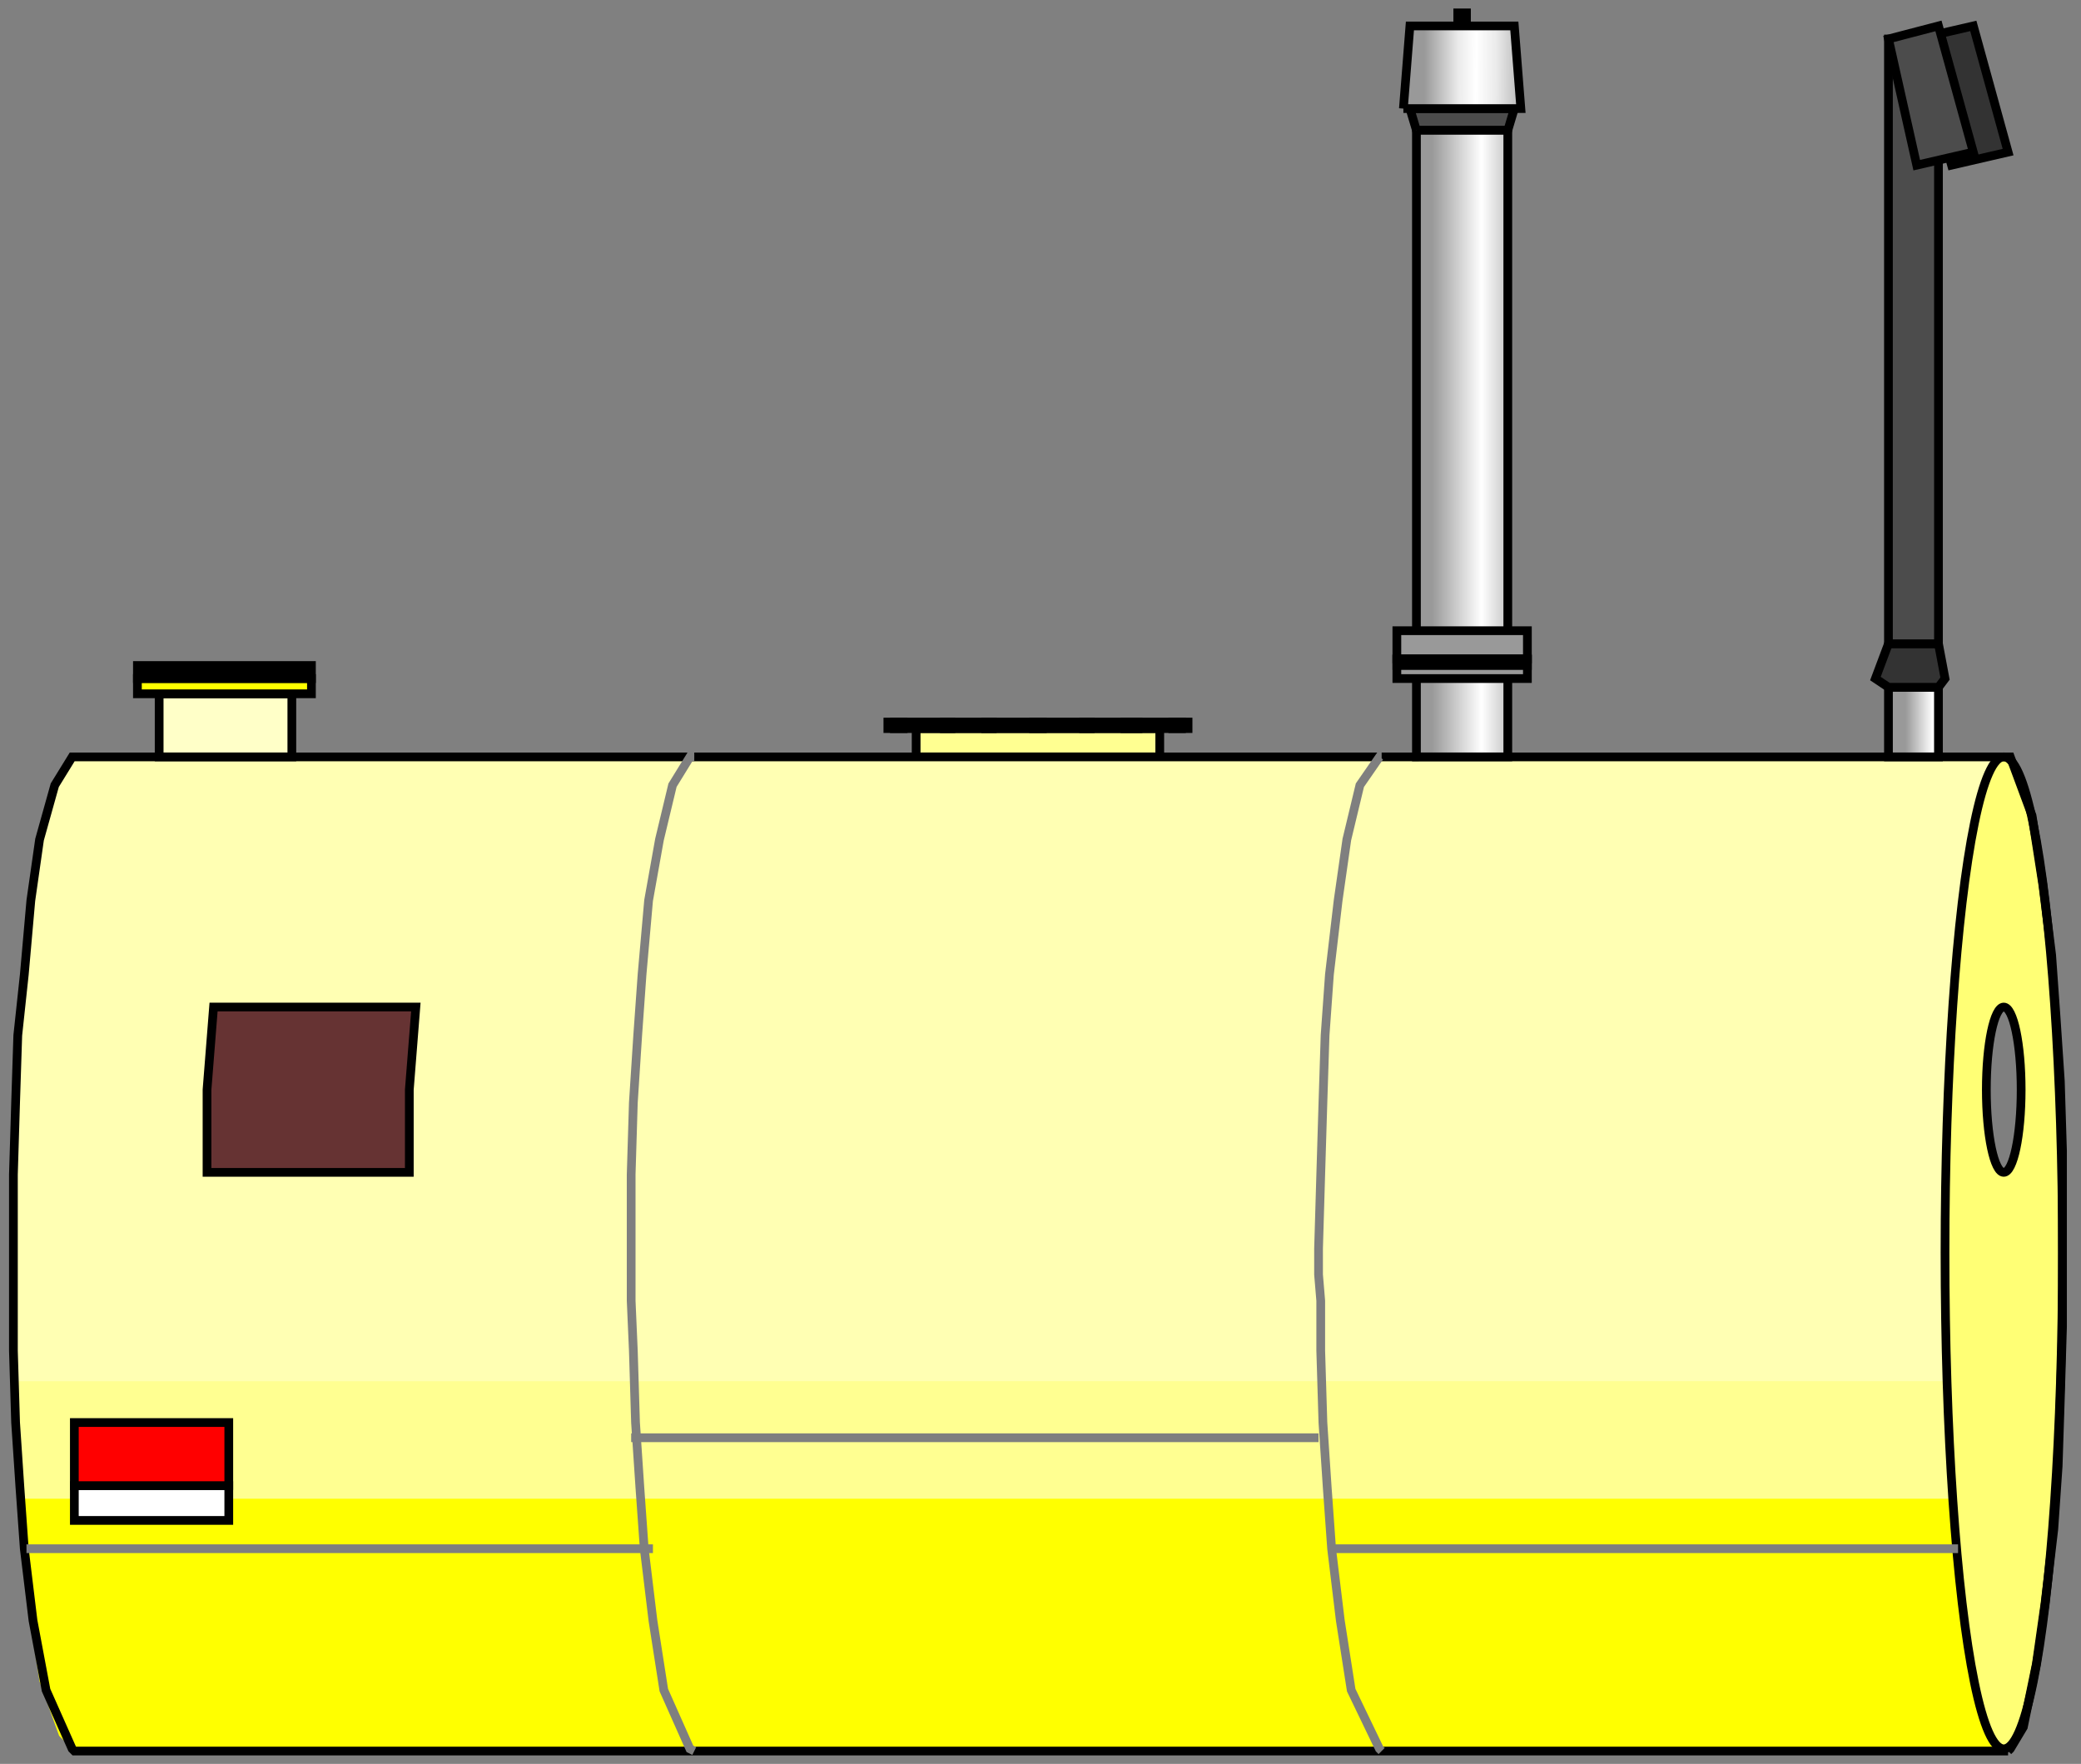<?xml version="1.0" encoding="utf-8"?>
<!-- Generator: Adobe Illustrator 16.0.0, SVG Export Plug-In . SVG Version: 6.00 Build 0)  -->
<!DOCTYPE svg PUBLIC "-//W3C//DTD SVG 1.1//EN" "http://www.w3.org/Graphics/SVG/1.1/DTD/svg11.dtd">
<svg version="1.1"
	 id="svg2" sodipodi:docname="Tanks1009.svg" inkscape:version="0.48.3.1 r9886" xmlns:dc="http://purl.org/dc/elements/1.1/" xmlns:cc="http://creativecommons.org/ns#" xmlns:rdf="http://www.w3.org/1999/02/22-rdf-syntax-ns#" xmlns:svg="http://www.w3.org/2000/svg" xmlns:sodipodi="http://sodipodi.sourceforge.net/DTD/sodipodi-0.dtd" xmlns:inkscape="http://www.inkscape.org/namespaces/inkscape"
	 xmlns="http://www.w3.org/2000/svg" xmlns:xlink="http://www.w3.org/1999/xlink" x="0px" y="0px" width="119.167px"
	 height="100.999px" viewBox="2.719 2.751 119.167 100.999" enable-background="new 2.719 2.751 119.167 100.999"
	 xml:space="preserve">
<rect x="2.719" y="2.751" width="119.167" height="100.999" fill="#808080" stroke="none"/>
<sodipodi:namedview  id="namedview98" inkscape:current-layer="svg2" inkscape:window-y="-8" inkscape:window-x="-8" inkscape:window-height="848" inkscape:window-width="1440" inkscape:pageshadow="2" inkscape:pageopacity="0" bordercolor="#666666" pagecolor="#ffffff" inkscape:cy="65.939868" inkscape:cx="63.107279" guidetolerance="10" gridtolerance="10" inkscape:zoom="3.5454598" objecttolerance="10" showgrid="false" borderopacity="1" inkscape:window-maximized="1">
	</sodipodi:namedview>
<path id="path4" fill="#FFFF91" stroke="#000000" stroke-width="0.5" d="M55.181,44.47h13.951v1.619H55.181V44.47z"/>
<path id="path6" fill="#FFFF00" stroke="#000000" stroke-width="0.5" d="M53.562,44.47h17.19v-0.374h-17.19V44.47z"/>
<path id="path8" stroke="#000000" stroke-width="0.5" d="M69.879,44.096h0.498v0.374h-0.498V44.096z"/>
<path id="path10" stroke="#000000" stroke-width="0.5" d="M67.139,44.096h0.748v0.374h-0.748V44.096z"/>
<path id="path12" stroke="#000000" stroke-width="0.5" d="M64.772,44.096h0.374v0.374h-0.374V44.096z"/>
<path id="path14" stroke="#000000" stroke-width="0.5" d="M61.907,44.096h0.499v0.374h-0.499V44.096z"/>
<path id="path16" stroke="#000000" stroke-width="0.5" d="M59.167,44.096h0.374v0.374h-0.374V44.096z"/>
<path id="path18" stroke="#000000" stroke-width="0.5" d="M56.8,44.096h0.374v0.374H56.8V44.096z"/>
<path id="path20" stroke="#000000" stroke-width="0.5" d="M53.936,44.096h0.498v0.374h-0.498V44.096z"/>
<path id="path22" fill="#FFFFB3" d="M117.711,103.014H6.976l-0.125-0.125l-1.495-3.363L4.609,95.54L4.11,91.43l-0.249-3.488
	l-0.249-3.736l-0.125-4.111V77.23v-1.495V74.24v-4.234l0.125-4.111l0.125-3.861l0.374-3.487l0.374-4.235l0.498-3.487l0.872-3.114
	l0.997-1.619h0.125h110.735h0.125l1.246,3.363l0.622,3.985l0.499,3.986l0.248,3.487l0.25,3.737l0.124,3.986v2.74v1.494v1.37v4.484
	l-0.124,4.11l-0.125,3.862l-0.249,3.612l-0.499,4.234l-0.498,3.488l-0.747,3.612l-0.747,1.245L117.711,103.014z"/>
<path id="path24" fill="#FFFF91" d="M117.711,103.014H6.976l-0.125-0.125l-1.37-2.864l-0.748-3.737l-0.623-4.11L3.737,88.44
	L3.488,84.08v-1.121v-1.121H114.1l0.248,4.484l0.25,3.986l0.248,3.612l0.623,3.736l0.748,3.363l1.245,1.868L117.711,103.014z"/>
<path id="path26" fill="#FFFF00" d="M117.711,103.014l-1.868-3.114l-0.622-3.487l-0.499-3.986l-0.249-2.989v-0.872H3.861
	l0.249,3.861l0.374,3.363l0.498,3.238l1.121,3.114l0.748,0.747l0.125,0.125H117.711z"/>
<ellipse id="ellipse28" fill="#FFFF75" stroke="#000000" stroke-width="0.5" cx="117.462" cy="74.489" rx="3.363" ry="28.4"/>
<path id="path30" fill="none" stroke="#000000" stroke-width="0.5" d="M117.711,103.014H6.976l-0.125-0.125l-1.495-3.363
	L4.609,95.54L4.11,91.43l-0.249-3.488l-0.249-3.736l-0.125-4.111V77.23v-1.495V74.24v-4.234l0.125-4.111l0.125-3.861l0.374-3.487
	l0.374-4.235l0.498-3.487l0.872-3.114l0.997-1.619h0.125h110.735h0.125l1.246,3.363l0.622,3.985l0.499,3.986l0.248,3.487l0.25,3.737
	l0.124,3.986v2.74v1.494v1.37v4.484l-0.124,4.11l-0.125,3.862l-0.249,3.612l-0.499,4.234l-0.498,3.488l-0.747,3.612l-0.747,1.245
	L117.711,103.014"/>
<path id="path32" fill="none" stroke="#7F7F7F" stroke-width="0.5" d="M81.838,103.014l-0.125-0.125l-1.619-3.363l-0.623-3.985
	l-0.498-4.11l-0.25-3.488l-0.248-3.736l-0.125-4.111V77.23l-0.125-1.495V74.24l0.125-4.234l0.125-4.111l0.124-3.861l0.249-3.487
	l0.498-4.235l0.498-3.487l0.748-3.114l1.121-1.619h0.125"/>
<path id="path34" fill="none" stroke="#7F7F7F" stroke-width="0.5" d="M42.476,103.014l-0.249-0.125l-1.495-3.363l-0.623-3.985
	l-0.498-4.11l-0.249-3.488l-0.25-3.736l-0.125-4.111l-0.125-2.864v-1.495V74.24v-4.234l0.125-4.111l0.25-3.861l0.249-3.487
	l0.374-4.235l0.623-3.487l0.747-3.114l0.997-1.619h0.249"/>
<path id="path36" fill="none" stroke="#7F7F7F" stroke-width="0.5" d="M38.863,85.076h39.361"/>
<path id="path38" fill="none" stroke="#7F7F7F" stroke-width="0.5" d="M4.235,91.43h35.874"/>
<path id="path40" fill="none" stroke="#7F7F7F" stroke-width="0.5" d="M79.098,91.43h35.748"/>
<path id="path42" fill="#FFFFFF" stroke="#000000" stroke-width="0.5" d="M6.976,87.818h8.844v1.992H6.976V87.818z"/>
<path id="path44" fill="#FF0000" stroke="#000000" stroke-width="0.5" d="M6.976,84.205h8.844v3.612H6.976V84.205z"/>
<path id="path46" fill="#663333" stroke="#000000" stroke-width="0.5" d="M14.574,69.88v-4.733l0.374-4.733h11.584l-0.374,4.733
	v4.733H14.574z"/>
<ellipse id="ellipse48" fill="#7F7F7F" stroke="#000000" stroke-width="0.5" cx="117.462" cy="65.147" rx="0.997" ry="4.733"/>
<linearGradient id="path56_1_" gradientUnits="userSpaceOnUse" x1="2531.374" y1="-2851.766" x2="2556.371" y2="-2851.766" gradientTransform="matrix(0.125 0 0 -0.125 -204.578 -311.126)">
	<stop  offset="0" style="stop-color:#999999"/>
	<stop  offset="0.497" style="stop-color:#FFFFFF"/>
	<stop  offset="1" style="stop-color:#999999"/>
</linearGradient>
<path id="path56" fill="url(#path56_1_)" stroke="#000000" stroke-width="0.5" d="M110.86,42.103h2.864v3.986h-2.864V42.103"/>
<path id="path58" fill="#333333" stroke="#000000" stroke-width="0.5" d="M110.86,42.103l-0.747-0.498l0.747-1.993h2.864
	l0.375,1.993l-0.375,0.498H110.86z"/>
<path id="path60" fill="#333333" stroke="#000000" stroke-width="0.5" d="M114.473,12.208l-1.993-7.225l3.239-0.748l1.992,7.225
	L114.473,12.208z"/>
<path id="path62" fill="#4C4C4C" stroke="#000000" stroke-width="0.5" d="M110.86,4.984h2.864v34.628h-2.864V4.984z"/>
<path id="path64" fill="#4C4C4C" stroke="#000000" stroke-width="0.5" d="M112.479,12.208l-1.619-7.225l2.864-0.748l1.994,7.225
	L112.479,12.208z"/>
<path id="path66" fill="#4C4C4C" stroke="#000000" stroke-width="0.5" d="M83.83,10.215l-0.373-1.246h5.979l-0.373,1.246H83.83z"/>
<path id="path68" fill="#4C4C4C" stroke="#000000" stroke-width="0.5" d="M86.197,4.236h0.498V3.489h-0.498V4.236z"/>
<linearGradient id="path82_1_" gradientUnits="userSpaceOnUse" x1="2361.981" y1="-2550.878" x2="2310.811" y2="-2550.651" gradientTransform="matrix(0.125 0 0 -0.125 -204.578 -311.126)">
	<stop  offset="0" style="stop-color:#999999"/>
	<stop  offset="0.358" style="stop-color:#EBEBEB"/>
	<stop  offset="0.538" style="stop-color:#FFFFFF"/>
	<stop  offset="0.695" style="stop-color:#EBEBEB"/>
	<stop  offset="1" style="stop-color:#999999"/>
</linearGradient>
<path id="path82" fill="url(#path82_1_)" stroke="#000000" stroke-width="0.5" d="M83.083,8.969l0.374-4.733h5.979l0.373,4.733
	H83.083"/>
<linearGradient id="path84_1_" gradientUnits="userSpaceOnUse" x1="2314.37" y1="-2723.767" x2="2358.379" y2="-2723.767" gradientTransform="matrix(0.125 0 0 -0.125 -204.578 -311.126)">
	<stop  offset="0" style="stop-color:#999999"/>
	<stop  offset="0.517" style="stop-color:#FFFFFF"/>
	<stop  offset="1" style="stop-color:#999999"/>
</linearGradient>
<path id="path84" fill="url(#path84_1_)" stroke="#000000" stroke-width="0.5" d="M83.83,10.215h5.232v35.874H83.83V10.215"/>
<path id="path86" fill="#999999" stroke="#000000" stroke-width="0.5" d="M82.709,38.865h7.475v1.619h-7.475V38.865z"/>
<path id="path88" fill="#999999" stroke="#000000" stroke-width="0.5" d="M82.709,40.484h7.475v1.121h-7.475V40.484z"/>
<path id="path90" stroke="#000000" stroke-width="0.5" d="M82.709,40.484h7.475v0.374h-7.475V40.484z"/>
<path id="path92" fill="#FFFFC8" stroke="#000000" stroke-width="0.5" d="M11.833,42.477h7.598v3.612h-7.598V42.477z"/>
<path id="path94" fill="#FFFF00" stroke="#000000" stroke-width="0.5" d="M10.588,42.477h9.965v-0.872h-9.965V42.477z"/>
<path id="path96" stroke="#000000" stroke-width="0.5" d="M10.588,41.605h9.965v-0.747h-9.965V41.605z"/>
</svg>
